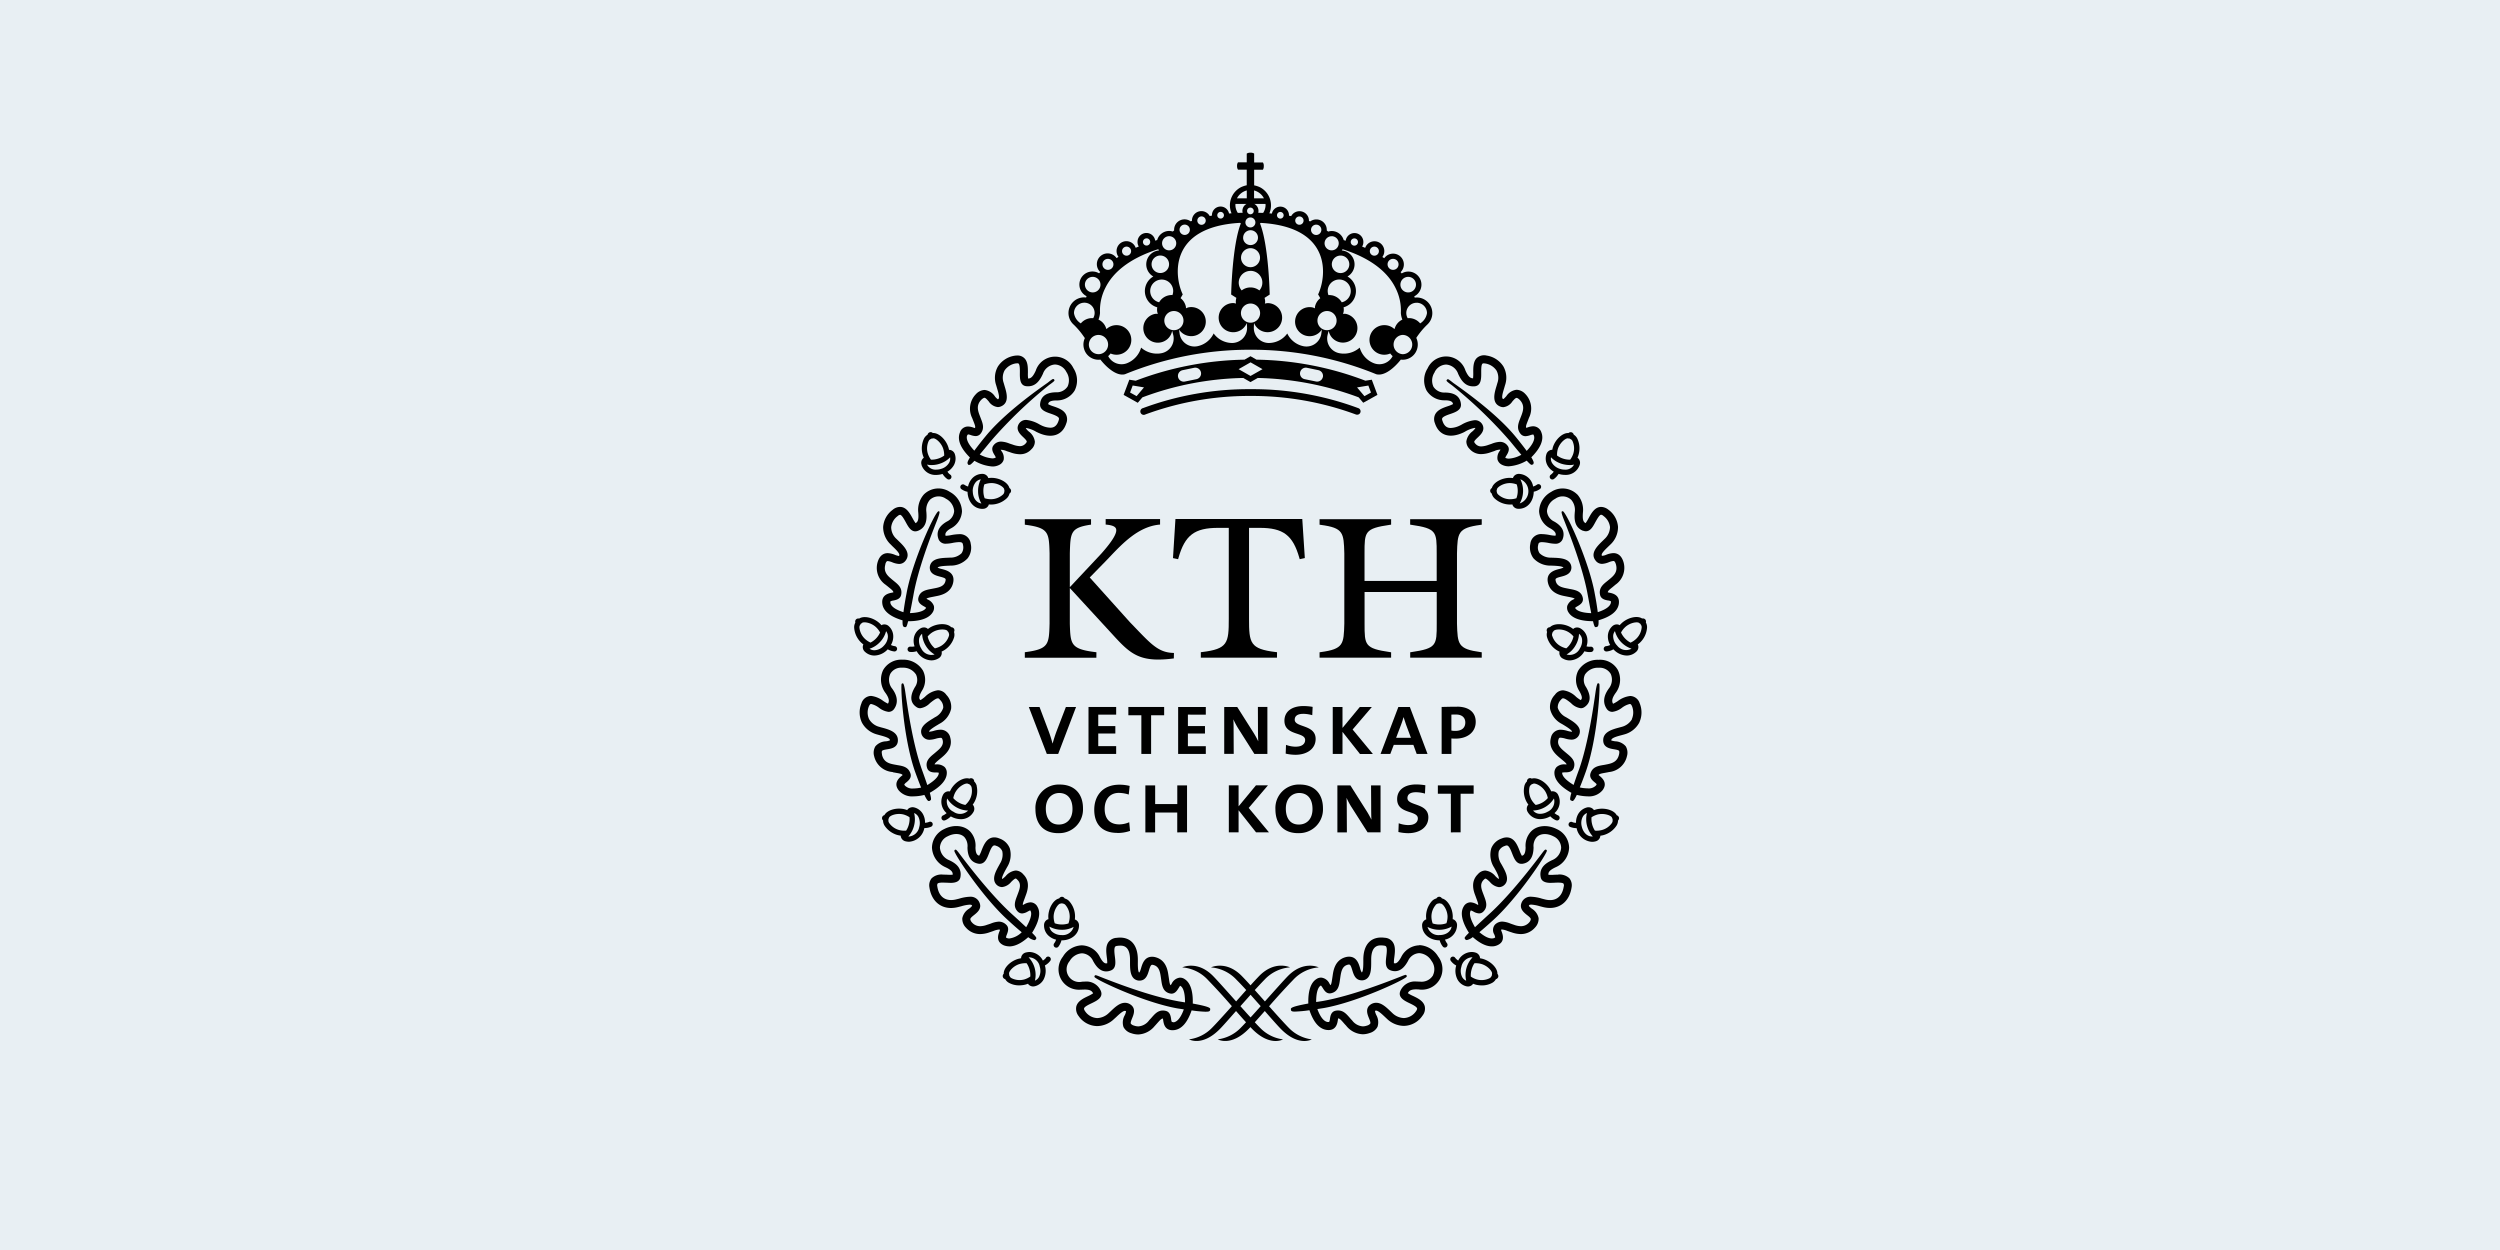 <svg xmlns="http://www.w3.org/2000/svg" xmlns:xlink="http://www.w3.org/1999/xlink" width="600" height="300" viewBox="0 0 600 300"><rect x="0" y="0" width="600" height="300" fill="#808080" stroke="none"/><defs><clipPath id="clip-Logo"><path d="M0 0h600v300H0z"/></clipPath></defs><g id="Logo" clip-path="url(#clip-Logo)"><path fill="#e8eff3" d="M0 0h600v300H0z"/><g id="c" transform="translate(204.992 36.646)"><g id="Group_34" transform="translate(.008)"><path id="Path_373" d="M116.28 246.16a171 171 0 0 1 5.76-6.31 9.4 9.4 0 0 1 6.15-3s-3.56-1.75-7.33 2c-1.01 1.02-3.27 3.57-5.6 6.17l-2.43-2.73c.85-.93 1.65-1.78 2.3-2.45a9.4 9.4 0 0 1 6.16-3s-3.58-1.75-7.33 2a72 72 0 0 0-2.15 2.32 79 79 0 0 0-2.16-2.31c-3.76-3.76-7.33-2-7.33-2a9.4 9.4 0 0 1 6.15 3 68 68 0 0 1 2.31 2.44l-2.43 2.73c-2.32-2.6-4.59-5.15-5.6-6.17-3.76-3.75-7.33-2-7.33-2a9.4 9.4 0 0 1 6.15 3 155 155 0 0 1 5.76 6.31c-1.93 2.16-3.77 4.2-4.83 5.26a9.3 9.3 0 0 1-5.45 2.7s3.16 1.86 7.46-2.54c.8-.82 2.22-2.44 3.82-4.26.88 1 1.7 1.93 2.4 2.7q-.79.85-1.34 1.4a9.3 9.3 0 0 1-5.45 2.7s3.16 1.86 7.46-2.54l.38-.4.38.4c4.3 4.4 7.45 2.55 7.45 2.55a9.3 9.3 0 0 1-5.44-2.71q-.55-.54-1.34-1.4l2.4-2.7c1.6 1.83 3.03 3.45 3.82 4.26 4.3 4.4 7.45 2.55 7.45 2.55a9.3 9.3 0 0 1-5.44-2.7c-1.05-1.06-2.89-3.1-4.82-5.27Zm-4.46 2.7q-1.15-1.25-2.44-2.7l2.44-2.74 2.43 2.74c-.85.95-1.67 1.88-2.43 2.7" transform="translate(-16.683 -41.323)"/><path id="Path_374" d="M19.58 89.14a3.5 3.5 0 0 0 3.54 2.4 5 5 0 0 0 1.5-.24l.24.33a4 4 0 0 0 .9.89.64.64 0 0 0 .9-.16.64.64 0 0 0-.17-.88 2 2 0 0 1-.6-.6l-.09-.12a4.3 4.3 0 0 0 1.56-1.58 3.3 3.3 0 0 0 .24-2.56 1.5 1.5 0 0 0-1.29-1.1l-.12.02q-.07-.32-.16-.62c-.62-1.97-2.4-3.54-3.74-3.43a.7.7 0 0 0-.75-.18.8.8 0 0 0-.51.58 2.4 2.4 0 0 0-.87.96 5.5 5.5 0 0 0-.25 3.99l.22.6-.1.05a1.5 1.5 0 0 0-.43 1.64Zm6.86-1.83a2 2 0 0 1-.22 1.28 3.2 3.2 0 0 1-1.95 1.5 4 4 0 0 1-1.15.18 2.3 2.3 0 0 1-2.22-1.22 4 4 0 0 0 1.1.12 6 6 0 0 0 1.9-.3 6 6 0 0 0 2.55-1.56Zm-5.16-3.87a1 1 0 0 1 .42-.47 1 1 0 0 0 .29-.17 1 1 0 0 0 .34-.03c.5-.15 1.96.92 2.47 2.53a5 5 0 0 1 .22 1.6 5 5 0 0 1-1.5.74 5 5 0 0 1-1.52.24h-.15a5 5 0 0 1-.74-1.42 4.3 4.3 0 0 1 .17-3.02" transform="translate(-3.417 -14.204)"/><path id="Path_375" d="M36.25 101.8a1.5 1.5 0 0 0 1.43-.93l.01-.12.5.02h.14a5.5 5.5 0 0 0 3.7-1.52 2.3 2.3 0 0 0 .64-1.12.8.8 0 0 0 .38-.65.8.8 0 0 0-.4-.67c-.33-1.33-2.36-2.5-4.46-2.45l-.63.05-.02-.13a1.5 1.5 0 0 0-1.45-.87 3.3 3.3 0 0 0-2.6 1.35 4 4 0 0 0-.76 1.68q-.05 0-.14-.04a3 3 0 0 1-.76-.39.64.64 0 0 0-.76 1.02 4 4 0 0 0 1.13.58l.4.1c.06 2.38 1.57 4.1 3.59 4.1h.08Zm1.96-6.18c1.68-.06 3.18 1 3.19 1.52a1 1 0 0 0 .08.34 1 1 0 0 0-.07.33 1 1 0 0 1-.3.55 4.3 4.3 0 0 1-2.82 1.13 5 5 0 0 1-1.58-.23 5 5 0 0 1-.31-1.67 5 5 0 0 1 .23-1.65 5 5 0 0 1 1.58-.32m-4.36 2.03a3.3 3.3 0 0 1 .63-2.13 2 2 0 0 1 1.31-.8 6 6 0 0 0-.66 2.9 5.7 5.7 0 0 0 .8 2.89c-1.18-.14-2.03-1.3-2.07-2.86Z" transform="translate(-5.391 -16.325)"/><path id="Path_376" d="M26.7 140.26a2.3 2.3 0 0 0-.02-1.28.8.8 0 0 0 .01-.76.8.8 0 0 0-.68-.37c-.95-1-3.31-.99-5.09.07l-.52.36-.09-.11a1.4 1.4 0 0 0-.85-.27 1.6 1.6 0 0 0-.84.24 3.3 3.3 0 0 0-1.6 2.46 4 4 0 0 0 .19 1.84l-.14.03a3 3 0 0 1-.85.04.64.64 0 0 0-.15 1.27l.44.02a4 4 0 0 0 .82-.09l.4-.1a4.2 4.2 0 0 0 3.52 2.2 3.3 3.3 0 0 0 1.7-.48 1.5 1.5 0 0 0 .78-1.5q-.01-.07-.05-.11l.56-.3a5.5 5.5 0 0 0 2.46-3.16m-5.12-1.24c1.46-.87 3.26-.7 3.52-.28a.6.6 0 0 0 .25.26.6.6 0 0 0 .1.33 1 1 0 0 1 0 .63 4.3 4.3 0 0 1-1.88 2.38 5 5 0 0 1-1.48.58 5 5 0 0 1-1.1-1.29 5 5 0 0 1-.63-1.56 5 5 0 0 1 1.21-1.05Zm-2.77 3.92a3.4 3.4 0 0 1-.52-2.16 2 2 0 0 1 .73-1.35 6 6 0 0 0 .88 2.86 6 6 0 0 0 2.12 2.1 2.7 2.7 0 0 1-3.21-1.45" transform="translate(-2.716 -23.963)"/><path id="Path_377" d="m1.74 141.23.49.42-.07.1a1.5 1.5 0 0 0 .44 1.64 3.3 3.3 0 0 0 2.28.9 4.5 4.5 0 0 0 3.18-1.49l.37.18a4 4 0 0 0 1.22.33h.06a.64.64 0 0 0 .07-1.27 3 3 0 0 1-.82-.22l-.13-.06a4 4 0 0 0 .56-2.15 3.3 3.3 0 0 0-1.05-2.34 1.5 1.5 0 0 0-1.08-.45 1.4 1.4 0 0 0-.58.12l-.1.08-.45-.46c-1.5-1.4-3.79-1.9-4.93-1.14a.8.8 0 0 0-.75.2.8.8 0 0 0-.16.76 2.3 2.3 0 0 0-.28 1.25 5.5 5.5 0 0 0 1.73 3.6m6.37-1.58a3.3 3.3 0 0 1-.96 2.26 3.2 3.2 0 0 1-2.28 1.11 2 2 0 0 1-1.17-.36 6 6 0 0 0 2.52-1.62 6 6 0 0 0 1.45-2.6 2 2 0 0 1 .43 1.22Zm-6.7-2.67a1 1 0 0 0 .17-.3 1 1 0 0 0 .28-.19c.36-.38 2.16-.16 3.4 1a5 5 0 0 1 .97 1.27 5 5 0 0 1-.94 1.4 5 5 0 0 1-1.36 1.02 5 5 0 0 1-1.32-.88 4.3 4.3 0 0 1-1.34-2.72 1 1 0 0 1 .14-.6" transform="translate(-.008 -23.605)"/><path id="Path_378" d="M33.86 183.8a2.3 2.3 0 0 0-.63-1.12.7.7 0 0 0-.36-.66.8.8 0 0 0-.78 0c-1.3-.42-3.37.74-4.4 2.52l-.3.57-.12-.05h-.17a1.5 1.5 0 0 0-1.32.8 3.6 3.6 0 0 0 .84 4.43q-.04.05-.12.1a3 3 0 0 1-.72.45.64.64 0 0 0-.35.83.6.6 0 0 0 .59.4l.24-.05a4 4 0 0 0 1.07-.66l.3-.28a5 5 0 0 0 2.38.67 3.4 3.4 0 0 0 3.02-1.68 1.5 1.5 0 0 0-.05-1.7l-.1-.08.34-.53a5.5 5.5 0 0 0 .62-3.96Zm-5.07 1.38c.85-1.46 2.5-2.19 2.94-1.94a1 1 0 0 0 .34.1 1 1 0 0 0 .25.25 1 1 0 0 1 .3.54 4.3 4.3 0 0 1-.5 2.99 5 5 0 0 1-1 1.21 5 5 0 0 1-1.6-.58 5 5 0 0 1-1.3-1.06 5 5 0 0 1 .56-1.51Zm-.53 4.78a2.7 2.7 0 0 1-1.5-3.18 6 6 0 0 0 2.14 2.08 6 6 0 0 0 2.88.82 2.7 2.7 0 0 1-3.52.28" transform="translate(-4.434 -31.792)"/><path id="Path_379" d="M20.24 194.2a.64.64 0 0 0-.84-.32 3 3 0 0 1-.82.2l-.15.01a4 4 0 0 0-.36-1.8 3.3 3.3 0 0 0-2.24-1.89 1.6 1.6 0 0 0-1.61.52l-.05.13a5 5 0 0 0-.62-.2c-1.98-.5-4.24.2-4.86 1.4a.75.75 0 0 0-.33 1.29 2.3 2.3 0 0 0 .36 1.23 5.5 5.5 0 0 0 3.27 2.3l.62.12-.01.12a1.5 1.5 0 0 0 1.18 1.23 4 4 0 0 0 .82.1 4 4 0 0 0 3.66-3.27l.4-.03a4 4 0 0 0 1.24-.31.64.64 0 0 0 .32-.84Zm-10.42-.07a1 1 0 0 1-.18-.6 1 1 0 0 0 0-.34 1 1 0 0 0 .15-.3c.14-.52 1.81-1.2 3.45-.8a5 5 0 0 1 1.47.67 5 5 0 0 1-.14 1.66 5 5 0 0 1-.67 1.55 5 5 0 0 1-1.6-.12 4.3 4.3 0 0 1-2.49-1.72Zm7.23.9a2.75 2.75 0 0 1-2.43 2.35h-.21a6 6 0 0 0 1.4-2.65 6 6 0 0 0 0-2.98 2 2 0 0 1 1.1 1.08 3.4 3.4 0 0 1 .15 2.22Z" transform="translate(-1.424 -33.267)"/><path id="Path_380" d="M59.4 226.86h.06c2.35 0 4.14-1.51 4.16-3.52a1.5 1.5 0 0 0-.87-1.45l-.12-.02.04-.63a5.5 5.5 0 0 0-1.38-3.76 2.2 2.2 0 0 0-1.1-.67.8.8 0 0 0-.66-.41.8.8 0 0 0-.66.39c-1.34.27-2.59 2.3-2.62 4.36l.03.64-.14.02a1.5 1.5 0 0 0-.91 1.42 3.3 3.3 0 0 0 1.24 2.65 4 4 0 0 0 1.65.81q-.01.06-.05.14a3 3 0 0 1-.4.74.64.64 0 0 0 .1.9.6.6 0 0 0 .4.14.6.6 0 0 0 .5-.23 4 4 0 0 0 .61-1.12q.09-.22.12-.39Zm-.24-8.83a.6.6 0 0 0 .35-.08 1 1 0 0 0 .33.1 1 1 0 0 1 .53.32 4.3 4.3 0 0 1 1.02 2.85 5 5 0 0 1-.3 1.58 5 5 0 0 1-1.65.25 5 5 0 0 1-1.64-.29 5 5 0 0 1-.27-1.59c.03-1.68 1.13-3.13 1.63-3.13Zm-2.63 5.53a6 6 0 0 0 2.97.76 5.6 5.6 0 0 0 2.83-.7 2.7 2.7 0 0 1-2.87 1.97h-.06a3.4 3.4 0 0 1-2.1-.7 2 2 0 0 1-.77-1.33" transform="translate(-9.659 -37.82)"/><path id="Path_381" d="M53.6 233.86a3 3 0 0 1-.63.58l-.12.08a3.7 3.7 0 0 0-3.2-2.06 4 4 0 0 0-.88.12 1.5 1.5 0 0 0-1.15 1.24l.01.13-.62.13c-1.99.54-3.62 2.24-3.56 3.61a.75.75 0 0 0 .35 1.28 2.3 2.3 0 0 0 .92.9 5 5 0 0 0 2.48.6 6 6 0 0 0 1.5-.2q.3-.08.6-.2l.04.11a1.5 1.5 0 0 0 1.16.55 2 2 0 0 0 .46-.06A3.3 3.3 0 0 0 53 239.1a4.5 4.5 0 0 0 .33-3.4l.35-.22a4 4 0 0 0 .92-.87.64.64 0 1 0-1.02-.77Zm-5.22 5.19a4.3 4.3 0 0 1-3.02-.29 1 1 0 0 1-.45-.42 1 1 0 0 0-.16-.3 1 1 0 0 0-.01-.35c-.14-.5.99-1.93 2.61-2.37a5 5 0 0 1 1.6-.16 5 5 0 0 1 .7 1.53 5 5 0 0 1 .18 1.66 5 5 0 0 1-1.45.7m3.52-.57a2 2 0 0 1-.96.86 6.1 6.1 0 0 0-1.52-5.6 2.7 2.7 0 0 1 2.69 2.27 3.3 3.3 0 0 1-.21 2.47" transform="translate(-7.557 -40.627)"/><path id="Path_382" d="M94.9 246.05c.43 0 .83-.03.92-.34l.02-.14.02-.07c.02-.3.04-.62-4.19-1.4.04-1.54-.05-4.64-1.92-5.85a2 2 0 0 0-1.16-.37 2.5 2.5 0 0 0-2 1.49l-.22.33c-.19-.15-.28-.51-.43-1.64l-.11-.71c-.17-1.18-.54-3.64-3.04-4.35a3 3 0 0 0-.9-.13c-1.81 0-2.32 1.7-2.62 2.71-.1.36-.29.98-.48 1.08-.32-.26-.31-1.9-.3-2.61v-.52c-.02-3.34-1.58-5.26-4.28-5.26a7 7 0 0 0-.82.06 2.6 2.6 0 0 0-1.86.9c-.83 1.01-.65 2.49-.49 3.8a8 8 0 0 1 .1 1.4l-.27.03q-.67.02-1.48-1.5a5 5 0 0 0-4.36-2.83 5.5 5.5 0 0 0-4.53 2.72 4.9 4.9 0 0 0 4.22 7.92q.26 0 .5-.02l.52-.01c1.28 0 1.75.34 2.01.91a9 9 0 0 1-1.19.66c-1.18.56-2.51 1.2-2.84 2.48a2.8 2.8 0 0 0 .56 2.32 5.5 5.5 0 0 0 4.45 2.4 6 6 0 0 0 4.05-1.7l.5-.45c.67-.64 1.6-1.51 2.12-1.51l.26.07a3 3 0 0 1-.32 1 3.5 3.5 0 0 0-.3 2.81 3 3 0 0 0 1.9 1.5 5 5 0 0 0 1.67.29 5.4 5.4 0 0 0 3.94-2.05l.1-.1.57-.64c.6-.67.93-1.03 1.27-1.03h.01l.07.4c.11.76.35 2.61 2.6 2.38 1.8-.19 3.22-1.8 4.22-4.74a30 30 0 0 0 3.5.33Zm-7.92 2.5-.32-.01a2 2 0 0 1-.19-.75c-.1-.64-.25-1.71-1.33-1.94a3 3 0 0 0-.63-.08c-1.22 0-1.94.81-2.7 1.68q-.24.28-.54.58l-.1.13a3.5 3.5 0 0 1-2.54 1.42 3 3 0 0 1-1.06-.19 1.4 1.4 0 0 1-.77-.47c-.11-.24.13-.83.32-1.3.35-.85.94-2.27-.3-3.21a2.3 2.3 0 0 0-1.41-.49c-1.3 0-2.39 1.03-3.44 2.03l-.47.44a4.2 4.2 0 0 1-2.76 1.2 3.7 3.7 0 0 1-2.9-1.63c-.12-.17-.32-.5-.26-.7.1-.42 1.14-.91 1.83-1.24 1.18-.57 2.8-1.34 2.22-2.89a3.75 3.75 0 0 0-3.86-2.3l-.65.02a3.04 3.04 0 0 1-3-4.94 3.7 3.7 0 0 1 2.95-1.87 3.1 3.1 0 0 1 2.68 1.85c.59 1.07 1.54 2.5 3.15 2.5a3 3 0 0 0 1.16-.25c1.26-.52 1.08-2.01.91-3.33-.1-.83-.24-1.97.08-2.36.03-.04.14-.17.58-.2a4 4 0 0 1 .61-.05c.65 0 2.36 0 2.37 3.37v.5c0 1.44-.01 3.08.87 3.97a2 2 0 0 0 1.57.55c1.4-.1 1.8-1.45 2.1-2.43.43-1.45.6-1.45 1.16-1.29 1.22.35 1.49 1.52 1.68 2.79l.1.7c.2 1.45.42 2.95 2.14 3.33l.3.04c.9 0 1.37-.75 1.71-1.3l.38-.6.15.08c.4.26 1.05 1.12 1.04 3.91l-1.48-.24c-7.07-1.24-16-4.77-18.93-5.92a8 8 0 0 0-1.01-.37.3.3 0 0 0-.24.11l-.06.08-.02.1.01.14c.21.6 11.76 6.1 19.92 7.55l1.52.23c-.87 2.43-1.83 3.04-2.5 3.12Z" transform="translate(-10.404 -39.894)"/><path id="Path_383" d="m32.56 84.95.12.18.02.1h.3c.14 0 .29 0 1.2-.98a10 10 0 0 0 4.3 1.37 3.5 3.5 0 0 0 1.72-.42 2 2 0 0 0 1-1.22 2.7 2.7 0 0 0-.54-2.07l-.18-.31a4 4 0 0 1 1.48.35l.8.26a7 7 0 0 0 2.31.47 3.6 3.6 0 0 0 2.81-1.23 2.5 2.5 0 0 0 .8-1.8 3.6 3.6 0 0 0-1.46-2.43 4 4 0 0 1-.72-.79q.03-.04.16-.04a7 7 0 0 1 2.34.9l.36.17c3.32 1.59 5.94.68 6.85-2.17a2.6 2.6 0 0 0-.03-2.09c-.55-1.16-1.89-1.63-3.08-2.03a7 7 0 0 1-1.23-.5c.06-.4.3-.9 2-.9a5 5 0 0 0 4.36-2.38 5.4 5.4 0 0 0-.3-5.37 4.88 4.88 0 0 0-9.04.61c-.71 1.55-1.23 1.87-1.83 1.88a8 8 0 0 1-.05-1.34c0-1.25.02-2.67-.84-3.53a2.3 2.3 0 0 0-1.7-.66 4 4 0 0 0-.69.06 5.8 5.8 0 0 0-3.98 2.6 5.5 5.5 0 0 0-.4 4.5l.22.76c.4 1.3.68 2.38.2 2.6a3 3 0 0 1-.74-.72 3.4 3.4 0 0 0-2.46-1.53 3 3 0 0 0-2.08 1 5 5 0 0 0-.9 5.75l.05.13.26.66c.4 1 .49 1.33.35 1.61l-.36-.11a4 4 0 0 0-1.3-.27 2.05 2.05 0 0 0-1.96 1.47q-1 2.56 2.41 5.97c-.7 1.13-.6 1.36-.53 1.5Zm-.1-6.77a1 1 0 0 1 .19-.27 3 3 0 0 1 .68.17 4 4 0 0 0 1.13.24 1.5 1.5 0 0 0 1.2-.56c1.02-1.28.53-2.5.06-3.7l-.24-.63-.06-.15c-.45-1.19-.78-2.46.45-3.7.43-.4.67-.45.74-.45.27 0 .68.48 1.01.86a3 3 0 0 0 2.17 1.37 2 2 0 0 0 .77-.16c2.1-.88 1.36-3.3.87-4.9l-.21-.73a3.7 3.7 0 0 1 .21-3 4 4 0 0 1 2.7-1.69l.33-.03c.26 0 .32.06.35.09.3.3.3 1.43.29 2.17-.01 1.3-.03 3.1 1.57 3.24 2.2.22 3.24-1.4 3.97-2.99a3.3 3.3 0 0 1 2.88-2.22 3.2 3.2 0 0 1 2.74 1.79 3.6 3.6 0 0 1 .3 3.48 3.1 3.1 0 0 1-2.73 1.4c-3.04.02-3.79 1.56-3.88 2.86-.07 1.37 1.37 1.87 2.53 2.26.74.26 1.76.62 1.97 1.05.02.05.1.2-.06.65-.49 1.5-1.37 1.68-2 1.68a5.4 5.4 0 0 1-2.21-.6l-.32-.16a8 8 0 0 0-3.21-1.11 2 2 0 0 0-1.92 1.19c-.58 1.28.47 2.28 1.17 2.94.34.33.85.81.86 1.08a1 1 0 0 1-.3.47 1.8 1.8 0 0 1-1.4.62 6 6 0 0 1-1.7-.38l-.79-.26a6 6 0 0 0-1.98-.46 2.2 2.2 0 0 0-1.78.86c-.7.85-.14 1.79.2 2.35a3 3 0 0 1 .31.6l-.08.06a1.6 1.6 0 0 1-.77.16 7.5 7.5 0 0 1-3-.93q1-1.18 2.7-3.26a108 108 0 0 1 13.99-13.45l.07-.05q1.16-.82 1.17-1v-.13l-.16-.22h-.16c-.12 0-.19 0-1.31.89-2.58 1.82-10.4 7.34-14.9 12.85a83 83 0 0 0-2.7 3.45c-1.94-2.04-1.92-3.17-1.72-3.67Z" transform="translate(-5.332 -10.306)"/><path id="Path_384" d="M41.05 224.72c1.86 0 3.64-1.4 4.55-2.22a3.4 3.4 0 0 0 1.44.71.4.4 0 0 0 .38-.2l.01-.04.1-.13c.05-.17.08-.3-1-1.38.67-1.1 2.5-4.16 1.3-6.22a1.9 1.9 0 0 0-1.7-1.1 3.4 3.4 0 0 0-1.54.5l-.27.14c-.06-.21.04-.58.4-1.51l.26-.72c.38-1 1.26-3.34-.56-5.12a2.5 2.5 0 0 0-1.82-.93 3.7 3.7 0 0 0-2.42 1.36c-.26.24-.69.66-.84.66-.2-.33.68-1.91.97-2.43l.19-.35a5.6 5.6 0 0 0 .67-4.58 4.1 4.1 0 0 0-2.53-2.36 3 3 0 0 0-1.17-.25c-1.83 0-2.56 1.84-3.08 3.17a7 7 0 0 1-.56 1.22c-.38-.09-.86-.37-.89-1.94a5 5 0 0 0-1.27-3.85c-1.44-1.5-3.98-1.76-6.27-.58a5 5 0 0 0-2.9 4.4 5.4 5.4 0 0 0 3.15 4.7c1.63.73 1.87 1.28 1.82 1.84a10 10 0 0 1-1.32 0l-1.04-.03a3.4 3.4 0 0 0-2.7.9 2.7 2.7 0 0 0-.52 2.18c.44 3.05 2.43 4.94 5.2 4.94a7 7 0 0 0 1.7-.23l.75-.19a9 9 0 0 1 2-.38c.5 0 .55.14.6.27a3 3 0 0 1-.74.7 3.5 3.5 0 0 0-1.62 2.27 3 3 0 0 0 .87 2.27 4.5 4.5 0 0 0 3.42 1.55 7 7 0 0 0 2.29-.44l.18-.06.7-.24a5 5 0 0 1 1.3-.35.4.4 0 0 1 .29.08l-.14.39c-.27.67-.97 2.47 1.1 3.34a4 4 0 0 0 1.26.23Zm-2.5-5.95a6 6 0 0 0-1.94.47l-.65.22-.2.06a5 5 0 0 1-1.68.35 2.6 2.6 0 0 1-1.98-.9 1.4 1.4 0 0 1-.4-.8c.03-.29.52-.68.9-.98.75-.6 1.88-1.49 1.34-2.89a2.3 2.3 0 0 0-2.39-1.5 10 10 0 0 0-2.5.45l-.73.18a5 5 0 0 1-1.23.16c-1.83 0-3-1.17-3.31-3.28a1 1 0 0 1 .06-.66c.09-.1.35-.25 1.26-.25l.95.03.94.04q2.16-.01 2.35-1.45c.37-2.3-1.35-3.39-2.86-4.06a3.5 3.5 0 0 1-2.07-2.97 3.1 3.1 0 0 1 1.86-2.7c1.54-.8 3.14-.71 4.01.2a3.3 3.3 0 0 1 .74 2.5q.06 3.53 2.78 3.9h.15c1.26 0 1.77-1.3 2.22-2.45.34-.87.77-1.96 1.3-1.96a1 1 0 0 1 .44.1 2.3 2.3 0 0 1 1.46 1.28 4 4 0 0 1-.56 3l-.17.32c-.7 1.26-1.5 2.69-1.14 3.9a2 2 0 0 0 1.01 1.2 2 2 0 0 0 .82.2 3.3 3.3 0 0 0 2.17-1.23c.34-.33.84-.82 1.1-.82.06 0 .2.07.44.34.9.87.58 1.98.15 3.12l-.27.72c-.49 1.29-.99 2.62.22 3.8a1.5 1.5 0 0 0 1 .4 3 3 0 0 0 1.34-.46l.58-.3.1.16c.2.32.45 1.33-1.05 3.9-.76-.7-1.74-1.62-3.04-2.8-3.62-3.22-8.04-8.29-13.14-15.06q-.57-.76-.75-.76l-.11.02a.4.4 0 0 0-.2.25c-.13.62 6.9 11.35 13.03 16.8a75 75 0 0 0 3.14 2.76 5.2 5.2 0 0 1-3 1.5 2 2 0 0 1-.53-.1l-.25-.13a3 3 0 0 1 .22-.74c.23-.6.62-1.6-.16-2.33a2.5 2.5 0 0 0-1.76-.75Z" transform="translate(-3.827 -34.226)"/><path id="Path_385" d="m9.6 174.47.82.15c1 .17 1.33.27 1.5.52l-.29.24c-.55.46-1.99 1.68-.66 3.42a4.2 4.2 0 0 0 3.56 1.45 11 11 0 0 0 2.61-.35c.69 1.46.92 1.47 1.1 1.47a.4.4 0 0 0 .28-.14l.13-.07c.09-.12.2-.3-.21-1.77 1.25-.7 4.02-2.41 4.08-4.7a2 2 0 0 0-.52-1.48 2.8 2.8 0 0 0-2.06-.63h-.35c.04-.22.3-.49 1.1-1.16l.56-.46c.9-.76 2.78-2.32 2.1-4.8a2.35 2.35 0 0 0-2.35-1.91 6 6 0 0 0-1.62.28 5 5 0 0 1-1 .2q-.11 0-.12-.04c.07-.4 1.44-1.23 2.02-1.57l.42-.26a5.4 5.4 0 0 0 2.85-3.6 4.1 4.1 0 0 0-1.13-3.36 2.5 2.5 0 0 0-2.02-1.12 5.4 5.4 0 0 0-3.11 1.57 9 9 0 0 1-1.08.8c-.32-.25-.57-.64.3-2.18a4.9 4.9 0 0 0 .29-4.9 5.5 5.5 0 0 0-4.8-2.63h-.23a5 5 0 0 0-4.53 2.5 5.3 5.3 0 0 0 .6 5.54c.98 1.4.84 2.06.56 2.52a8 8 0 0 1-1.15-.66 6 6 0 0 0-2.9-1.2 2.5 2.5 0 0 0-2.32 1.8 5.7 5.7 0 0 0 .13 4.63 5.8 5.8 0 0 0 3.66 2.83l.64.18c1.38.37 2.44.7 2.41 1.22a3 3 0 0 1-.97.24 3.5 3.5 0 0 0-2.52 1.2 3 3 0 0 0-.3 2.36 4.9 4.9 0 0 0 4.36 3.8l.14.04Zm-2.62-4.26c-.14-.61-.04-.82 0-.87.14-.21.78-.31 1.24-.39.9-.14 2.4-.38 2.55-1.92.2-2.2-2.11-2.82-3.8-3.28q-.3-.07-.6-.17a4 4 0 0 1-2.5-1.86 3.8 3.8 0 0 1-.05-3.07c.25-.57.45-.57.54-.57a5 5 0 0 1 1.88.9 4.7 4.7 0 0 0 2.3.99 1.6 1.6 0 0 0 1.3-.65c1.54-2.13.07-4.23-.41-4.9a3.4 3.4 0 0 1-.48-3.56 3 3 0 0 1 2.84-1.49h.16a3.6 3.6 0 0 1 3.18 1.64 3 3 0 0 1-.26 3.02c-.46.81-1.87 3.26.35 4.77a1.5 1.5 0 0 0 .92.3 4 4 0 0 0 2.35-1.24c.6-.48 1.42-1.14 1.9-1.14.08 0 .24 0 .53.4a2.4 2.4 0 0 1 .74 1.88 3.8 3.8 0 0 1-1.98 2.26l-.4.25c-1.24.76-2.66 1.6-2.9 2.85a1.98 1.98 0 0 0 2 2.31 6 6 0 0 0 1.5-.26 5 5 0 0 1 1.13-.21c.21 0 .36 0 .5.5.33 1.2-.51 2.01-1.48 2.82l-.54.46c-1.1.9-2.23 1.84-1.68 3.5.36 1.02 1.45 1.04 2.1 1.04a3 3 0 0 1 .68.05v.11c0 .47-.4 1.44-2.75 2.86-.32-.97-.75-2.2-1.33-3.8-2.2-6.28-3.43-14.94-3.97-18.64q-.29-2-.6-2l-.25.14c-.31.43.35 12.86 3.19 21.03.6 1.65 1.08 2.9 1.47 3.87a9 9 0 0 1-1.85.22 2.5 2.5 0 0 1-2.04-.7 1 1 0 0 1-.15-.26 2 2 0 0 1 .53-.53c.49-.42 1.31-1.1.95-2.13-.51-1.54-1.8-1.77-3.06-1.98l-.76-.14-.16-.03c-1.23-.24-2.47-.62-2.85-2.36Z" transform="translate(-.287 -25.768)"/><path id="Path_386" d="m8.77 120.8.1.1q.33.25.6.48c.83.67 1.08.9 1.09 1.21l-.38.08c-.7.14-2.55.5-2.27 2.64.22 1.77 1.87 3.1 4.86 4-.05 1.15.12 1.37.2 1.47a.5.5 0 0 0 .35.15l.1.01c.21 0 .35-.02.68-1.42 1.37 0 4.65-.13 5.89-2.13a2 2 0 0 0 .29-1.55 2.7 2.7 0 0 0-1.48-1.54l-.29-.17c.14-.17.5-.27 1.48-.46l.75-.15c1.06-.2 3.56-.66 4.15-3.17.6-2.52-1.63-3.09-2.69-3.36a4 4 0 0 1-1.01-.34v-.02c.32-.35 1.82-.4 2.63-.44l.38-.02a5.5 5.5 0 0 0 4.19-1.76 4.2 4.2 0 0 0 .74-3.47 2.6 2.6 0 0 0-2.85-2.31 11 11 0 0 0-1.86.22 8 8 0 0 1-1.22.16h-.1c-.13-.38-.14-.98 1.24-1.76a4.9 4.9 0 0 0 2.69-4.12 5.5 5.5 0 0 0-2.88-4.63 4.95 4.95 0 0 0-6.28.61 5.6 5.6 0 0 0-1.33 4.33c.14 1.7-.1 2.24-.65 2.54a10 10 0 0 1-.7-1.14c-.67-1.23-1.5-2.76-3.04-2.76a2.8 2.8 0 0 0-1.77.71 5.6 5.6 0 0 0-2.27 4.08 5.7 5.7 0 0 0 1.87 4.28q.26.28.55.55c.97.93 1.74 1.74 1.38 2.16a4 4 0 0 1-.96-.27 5 5 0 0 0-1.75-.41c-.8 0-1.89.37-2.42 2.17a4.9 4.9 0 0 0 1.99 5.46Zm-.15-4.93c.23-.79.47-.79.59-.79a4 4 0 0 1 1.1.3 5 5 0 0 0 1.6.39 1.9 1.9 0 0 0 1.55-.75c1.43-1.79-.39-3.54-1.58-4.7l-.54-.53a3.8 3.8 0 0 1-1.3-2.84 3.8 3.8 0 0 1 1.57-2.68 1 1 0 0 1 .56-.29c.4 0 1 1.1 1.37 1.77.59 1.08 1.2 2.2 2.31 2.2a2 2 0 0 0 .61-.13c2.3-.9 2.11-3.27 2.02-4.55a3.7 3.7 0 0 1 .83-2.87 3.04 3.04 0 0 1 3.88-.27 3.6 3.6 0 0 1 1.96 2.96 3 3 0 0 1-1.72 2.49c-2.71 1.53-2.4 3.39-1.96 4.4a1.8 1.8 0 0 0 1.77.93 9 9 0 0 0 1.55-.19 10 10 0 0 1 1.53-.19c.77 0 .89.22.96.7a2.5 2.5 0 0 1-.35 1.97 3.8 3.8 0 0 1-2.79 1.05l-.36.02c-1.45.06-3.1.11-3.96 1.05a2 2 0 0 0-.51 1.5c.11 1.4 1.52 1.75 2.45 2 1.47.38 1.43.52 1.3 1.07-.28 1.2-1.41 1.5-2.64 1.73l-.77.15c-1.36.26-2.77.54-3.1 2.2-.2 1.08.75 1.63 1.32 1.96a3 3 0 0 1 .55.36l-.04.08c-.26.42-1.1 1.1-3.84 1.2.22-1.04.48-2.41.82-4.22 1.12-6.45 4.3-14.55 5.67-18q.77-1.97.57-2.16a.4.4 0 0 0-.2-.07c-.77 0-6.32 12-7.71 19.9a77 77 0 0 0-.71 4.33c-2.57-.82-3.08-1.76-3.14-2.28a1 1 0 0 1 0-.3 2 2 0 0 1 .72-.22c.63-.13 1.68-.33 1.88-1.4.32-1.62-.73-2.45-1.74-3.27l-.56-.46-.11-.1c-.97-.8-1.88-1.75-1.38-3.46Z" transform="translate(-1.154 -17.069)"/><path id="Path_387" d="m203.04 90.77-.08.11a3 3 0 0 1-.6.6.64.64 0 0 0-.16.88.6.6 0 0 0 .52.27.6.6 0 0 0 .37-.11 4 4 0 0 0 .9-.9l.24-.33a5 5 0 0 0 1.5.24 3.5 3.5 0 0 0 3.55-2.4 1.5 1.5 0 0 0-.43-1.64l-.1-.05.22-.6a5.5 5.5 0 0 0-.25-4 2.3 2.3 0 0 0-.86-.96.8.8 0 0 0-.5-.56.8.8 0 0 0-.77.17c-1.35-.1-3.13 1.46-3.75 3.42l-.15.62-.13-.02a1.5 1.5 0 0 0-1.28 1.1 3.4 3.4 0 0 0 .43 2.9 4 4 0 0 0 1.36 1.25Zm1-5.46c.52-1.62 1.99-2.69 2.47-2.54a1 1 0 0 0 .35.03 1 1 0 0 0 .3.18 1 1 0 0 1 .41.46 4.3 4.3 0 0 1 .17 3.02 5 5 0 0 1-.74 1.42h-.15a5 5 0 0 1-1.5-.24 5 5 0 0 1-1.5-.76 5 5 0 0 1 .2-1.6Zm-1.64 2a6 6 0 0 0 2.55 1.56 7 7 0 0 0 1.89.3 4 4 0 0 0 1.09-.12 2.3 2.3 0 0 1-2.21 1.22 4 4 0 0 1-1.16-.18 3.4 3.4 0 0 1-1.81-1.27 2 2 0 0 1-.36-1.5Z" transform="translate(-35.157 -14.203)"/><path id="Path_388" d="m195.4 97.7.4-.1a4 4 0 0 0 1.14-.57.64.64 0 0 0 .14-.89.63.63 0 0 0-.9-.13 3 3 0 0 1-.75.39l-.15.04a3.6 3.6 0 0 0-3.4-3.03 1.5 1.5 0 0 0-1.4.87l-.02.13-.64-.05c-2.07-.04-4.1 1.12-4.44 2.45a.8.8 0 0 0-.41.65.8.8 0 0 0 .38.66 2.3 2.3 0 0 0 .63 1.13 5.5 5.5 0 0 0 3.7 1.52h.14l.5-.02.02.12a1.5 1.5 0 0 0 1.41.92h.1c2.02 0 3.52-1.71 3.58-4.08Zm-5.71 1.8a4.3 4.3 0 0 1-2.8-1.14 1 1 0 0 1-.31-.53 1 1 0 0 0-.08-.34 1 1 0 0 0 .09-.33c.01-.53 1.5-1.57 3.18-1.54a5 5 0 0 1 1.58.32 5 5 0 0 1 .24 1.65 5 5 0 0 1-.32 1.67 5 5 0 0 1-1.58.23m2.38 1a6.1 6.1 0 0 0 .14-5.79 3.1 3.1 0 0 1-.14 5.8Z" transform="translate(-32.332 -16.325)"/><path id="Path_389" d="M205.24 145.34a3.3 3.3 0 0 0 1.7.48 4.2 4.2 0 0 0 3.52-2.2q.16.06.4.1a4 4 0 0 0 .83.1l.43-.03a.64.64 0 0 0-.15-1.27 3 3 0 0 1-.85-.04l-.15-.03a4 4 0 0 0 .19-1.84 3.3 3.3 0 0 0-1.6-2.45 1.6 1.6 0 0 0-.84-.25 1.4 1.4 0 0 0-.85.27l-.08.1-.53-.36c-1.76-1.05-4.1-1.06-5.07-.07a.8.8 0 0 0-.68.36.8.8 0 0 0 0 .77 2.3 2.3 0 0 0 0 1.3 5.5 5.5 0 0 0 2.45 3.16l.56.3-.05.1a1.5 1.5 0 0 0 .78 1.52Zm4.66-4.57a3.4 3.4 0 0 1-.52 2.17 2.7 2.7 0 0 1-3.2 1.45 5.7 5.7 0 0 0 2.11-2.1 6 6 0 0 0 .88-2.87 2 2 0 0 1 .73 1.36Zm-7.16-.81a1 1 0 0 1 0-.62 1 1 0 0 0 .1-.33 1 1 0 0 0 .24-.25c.28-.45 2.08-.62 3.54.25a5 5 0 0 1 1.22 1.05 5 5 0 0 1-.62 1.56 5 5 0 0 1-1.1 1.3 5 5 0 0 1-1.5-.6 4.3 4.3 0 0 1-1.87-2.37Z" transform="translate(-35.205 -23.963)"/><path id="Path_390" d="m221.81 137.01-.1-.08a1.4 1.4 0 0 0-.58-.12 1.6 1.6 0 0 0-1.08.45 3.3 3.3 0 0 0-1.05 2.34 4 4 0 0 0 .56 2.15l-.13.06a3 3 0 0 1-.82.22.64.64 0 0 0 .07 1.28h.06a4 4 0 0 0 1.22-.33l.38-.19a4.5 4.5 0 0 0 3.18 1.5 3.3 3.3 0 0 0 2.28-.91 1.5 1.5 0 0 0 .44-1.64l-.07-.1.49-.41a5.5 5.5 0 0 0 1.74-3.61 2.3 2.3 0 0 0-.28-1.26.8.8 0 0 0-.15-.74.8.8 0 0 0-.75-.22c-1.13-.77-3.44-.27-4.95 1.15q-.23.22-.45.46Zm-.58 4.89a3.3 3.3 0 0 1-.96-2.26 2 2 0 0 1 .43-1.22 6.1 6.1 0 0 0 3.98 4.22 2.7 2.7 0 0 1-3.45-.74m5.28-5.43a1 1 0 0 0 .3.2 1 1 0 0 0 .17.3 1 1 0 0 1 .13.62 4.3 4.3 0 0 1-1.34 2.71 5 5 0 0 1-1.32.89 5 5 0 0 1-1.35-1.03 5 5 0 0 1-.94-1.4 5 5 0 0 1 .97-1.27c1.23-1.16 3.04-1.37 3.38-1.01Z" transform="translate(-38.112 -23.602)"/><path id="Path_391" d="M202.97 185.85a1.5 1.5 0 0 0-1.32-.8h-.17q-.07.01-.13.05-.13-.29-.29-.57c-1.03-1.77-3.07-2.91-4.4-2.52a.74.74 0 0 0-1.14.66 2.3 2.3 0 0 0-.63 1.12 5.5 5.5 0 0 0 .62 3.95l.35.54-.1.07a1.5 1.5 0 0 0-.05 1.7 3.4 3.4 0 0 0 3.02 1.68 5 5 0 0 0 2.38-.67l.3.28a4 4 0 0 0 1.07.67l.24.05a.6.6 0 0 0 .59-.4.65.65 0 0 0-.35-.84 3 3 0 0 1-.72-.44l-.12-.1a3.6 3.6 0 0 0 .84-4.43Zm-6.86-1.72a1 1 0 0 1 .3-.55 1 1 0 0 0 .25-.23 1 1 0 0 0 .33-.1c.45-.26 2.12.46 2.97 1.92a5 5 0 0 1 .56 1.51 5 5 0 0 1-1.3 1.07 5 5 0 0 1-1.61.58 5 5 0 0 1-1-1.22 4.3 4.3 0 0 1-.5-2.98m4.37 5.82a3.6 3.6 0 0 1-1.76.51 2.1 2.1 0 0 1-1.74-.79 6.1 6.1 0 0 0 5.01-2.9 2.7 2.7 0 0 1-1.5 3.18Z" transform="translate(-34.043 -31.789)"/><path id="Path_392" d="M219.31 192.27c-.61-1.2-2.87-1.9-4.88-1.4l-.6.18-.06-.12a1.6 1.6 0 0 0-1.6-.52 3.4 3.4 0 0 0-2.25 1.88 4 4 0 0 0-.37 1.8h-.14a2 2 0 0 1-.82-.2.64.64 0 0 0-.52 1.16 4 4 0 0 0 1.23.31l.4.03a4 4 0 0 0 3.66 3.27 3 3 0 0 0 .83-.1 1.5 1.5 0 0 0 1.19-1.23l-.02-.12.63-.12a5.5 5.5 0 0 0 3.27-2.3 2.3 2.3 0 0 0 .37-1.23.8.8 0 0 0 .23-.72.8.8 0 0 0-.55-.56Zm-8.37 2.77a3.3 3.3 0 0 1 .14-2.21 2 2 0 0 1 1.1-1.08 6.1 6.1 0 0 0 1.41 5.62c-1.2.14-2.28-.83-2.65-2.32Zm7.23-.9a4.3 4.3 0 0 1-2.5 1.71 5 5 0 0 1-1.58.13 5 5 0 0 1-.68-1.55 5 5 0 0 1-.14-1.66 5 5 0 0 1 1.48-.67c1.64-.4 3.31.28 3.44.78a1 1 0 0 0 .15.31 1 1 0 0 0 0 .35 1 1 0 0 1-.18.6Z" transform="translate(-36.305 -33.269)"/><path id="Path_393" d="m170.72 226.82-.05-.14a3.6 3.6 0 0 0 2.9-3.46 1.5 1.5 0 0 0-.92-1.42l-.13-.02.02-.64c-.03-2.06-1.27-4.06-2.6-4.35a.8.8 0 0 0-.65-.4.8.8 0 0 0-.67.4 2.3 2.3 0 0 0-1.1.66 5.5 5.5 0 0 0-1.39 3.76l.04.63-.11.02a1.5 1.5 0 0 0-.88 1.45c.03 2.02 1.82 3.54 4.17 3.54h.05q.04.16.12.38a4 4 0 0 0 .62 1.1.6.6 0 0 0 .5.25.64.64 0 0 0 .5-1.04 3 3 0 0 1-.41-.74Zm-2.29-8.46a1 1 0 0 1 .53-.33 1 1 0 0 0 .34-.08 1 1 0 0 0 .3.07h.04c.52 0 1.61 1.45 1.65 3.13a5 5 0 0 1-.27 1.6 5 5 0 0 1-1.7.3 5 5 0 0 1-1.6-.25 5 5 0 0 1-.3-1.59 4.3 4.3 0 0 1 1.02-2.84Zm-1.95 5.27a6 6 0 0 0 2.9.69 6 6 0 0 0 2.88-.77c-.16 1.18-1.3 2.02-2.87 2.04h-.06a2.7 2.7 0 0 1-2.85-1.96" transform="translate(-28.875 -37.818)"/><path id="Path_394" d="m181.12 234.09-.63-.14.02-.13a1.5 1.5 0 0 0-1.15-1.24 3 3 0 0 0-.88-.12 3.7 3.7 0 0 0-3.2 2.06l-.11-.08a3 3 0 0 1-.62-.59.64.64 0 1 0-1.02.77 4 4 0 0 0 .93.88l.34.21a4.5 4.5 0 0 0 .34 3.4 3.3 3.3 0 0 0 2.02 1.56 2 2 0 0 0 .47.07 1.5 1.5 0 0 0 1.16-.56l.04-.1.6.2a6 6 0 0 0 1.5.2 5 5 0 0 0 2.48-.6 2.3 2.3 0 0 0 .92-.9.8.8 0 0 0 .56-.53.8.8 0 0 0-.2-.74c.06-1.37-1.58-3.07-3.57-3.62m-3.92 5.26a2 2 0 0 1-.96-.86 3.3 3.3 0 0 1-.2-2.47 2.8 2.8 0 0 1 2.44-2.29l.24.02a6.1 6.1 0 0 0-1.52 5.6m6.2-1.32a1 1 0 0 0-.17.3q-.02.17-.45.44a4.3 4.3 0 0 1-3.01.28 5 5 0 0 1-1.46-.69 5 5 0 0 1 .18-1.67 5 5 0 0 1 .69-1.53 5 5 0 0 1 1.6.16c1.63.44 2.76 1.86 2.62 2.36a1 1 0 0 0-.01.35Z" transform="translate(-30.312 -40.627)"/><path id="Path_395" d="M157.84 230.12a5 5 0 0 0-4.36 2.84q-.81 1.5-1.47 1.49l-.27-.04a8 8 0 0 1 .1-1.4c.17-1.3.35-2.78-.48-3.8a2.5 2.5 0 0 0-1.81-.9c-3.22-.43-5.13 1.51-5.15 5.2v.51c0 .7 0 2.36-.36 2.62a3 3 0 0 1-.43-1.08c-.3-1.01-.81-2.71-2.62-2.71a3 3 0 0 0-.9.13c-2.5.72-2.87 3.17-3.04 4.35l-.11.72c-.16 1.13-.25 1.5-.43 1.64l-.21-.33a2.5 2.5 0 0 0-2.01-1.49 2 2 0 0 0-1.17.37c-1.87 1.2-1.96 4.31-1.92 5.85-4.23.78-4.2 1.1-4.19 1.4l.02.07.01.14c.1.3.5.33.93.33a30 30 0 0 0 3.5-.33q1.5 4.44 4.22 4.74l.35.02c1.89 0 2.14-1.68 2.25-2.4l.06-.4c.36 0 .69.36 1.28 1.03q.26.31.56.62l.1.11a5.3 5.3 0 0 0 3.95 2.05 5 5 0 0 0 1.68-.3 3 3 0 0 0 1.89-1.5 3.5 3.5 0 0 0-.3-2.82 4 4 0 0 1-.32-.96.4.4 0 0 1 .26-.1c.54 0 1.46.88 2.13 1.51l.49.46a6 6 0 0 0 4.05 1.7 5.5 5.5 0 0 0 4.47-2.44 2.7 2.7 0 0 0 .55-2.28c-.34-1.28-1.68-1.93-2.86-2.49a7 7 0 0 1-1.19-.65c.27-.57.74-.91 2-.91l.52.01a4.94 4.94 0 0 0 4.74-7.9 5.6 5.6 0 0 0-4.54-2.73Zm3.3 7.18a3.2 3.2 0 0 1-3 1.55l-.38-.02-.63-.02a3.8 3.8 0 0 0-3.87 2.32c-.57 1.54 1.04 2.31 2.22 2.88.68.33 1.71.82 1.82 1.24.06.2-.14.53-.24.67a3.7 3.7 0 0 1-2.93 1.66 4.2 4.2 0 0 1-2.76-1.2l-.46-.44c-1.05-1-2.14-2.03-3.44-2.03a2.4 2.4 0 0 0-1.42.49c-1.23.94-.64 2.36-.3 3.2.2.48.44 1.07.32 1.3a1.4 1.4 0 0 1-.76.48 3 3 0 0 1-1.07.19 3.5 3.5 0 0 1-2.53-1.43l-.12-.12q-.28-.3-.52-.59c-.76-.86-1.48-1.67-2.71-1.67a3 3 0 0 0-.62.06c-1.09.23-1.25 1.3-1.35 1.95a2 2 0 0 1-.19.74 1 1 0 0 1-.33.02c-.66-.07-1.61-.69-2.5-3.11l1.53-.24c8.16-1.44 19.72-6.94 19.91-7.54l.02-.14-.02-.1-.06-.09a.3.3 0 0 0-.24-.1 8 8 0 0 0-1 .36c-2.95 1.16-11.87 4.69-18.93 5.93l-1.5.23c0-2.78.64-3.64 1.04-3.9l.11-.06a4 4 0 0 1 .42.58c.4.62.92 1.51 2.03 1.27 1.72-.4 1.93-1.88 2.13-3.33l.1-.7c.2-1.27.46-2.44 1.68-2.79.57-.15.73-.15 1.16 1.29.3.98.7 2.32 2.1 2.43a1.9 1.9 0 0 0 1.58-.56c.87-.88.86-2.51.86-3.96v-.5c.02-3.36 1.73-3.36 2.36-3.36a5 5 0 0 1 .66.05c.4.04.5.16.54.2.31.4.17 1.54.07 2.37-.16 1.32-.34 2.82.92 3.33a3 3 0 0 0 1.15.24c1.61 0 2.57-1.42 3.15-2.48a3.1 3.1 0 0 1 2.68-1.85 3.7 3.7 0 0 1 2.95 1.87 3.3 3.3 0 0 1 .36 3.4Z" transform="translate(-22.203 -39.892)"/><path id="Path_396" d="M199.88 207.5q-.53 0-1.04.03a9 9 0 0 1-1.33 0c-.05-.56.17-1.1 1.87-1.87a5.3 5.3 0 0 0 3.1-4.67 5 5 0 0 0-2.9-4.4c-2.3-1.18-4.83-.93-6.27.58a5 5 0 0 0-1.27 3.79c-.03 1.69-.55 1.94-.9 2a7 7 0 0 1-.55-1.22c-.53-1.34-1.25-3.18-3.09-3.18a3 3 0 0 0-1.15.24 4.1 4.1 0 0 0-2.55 2.38 5.6 5.6 0 0 0 .68 4.6l.18.32c.28.5 1.12 2.02.93 2.45a5 5 0 0 1-.8-.69 3.7 3.7 0 0 0-2.42-1.35 2.4 2.4 0 0 0-1.78.88c-1.87 1.82-.99 4.17-.6 5.17l.26.72c.36.94.45 1.3.4 1.5l-.28-.14a3.4 3.4 0 0 0-1.54-.5 1.9 1.9 0 0 0-1.69 1.08c-1.22 2.08.61 5.14 1.3 6.23-1.1 1.09-1.07 1.2-1 1.38a.4.4 0 0 0 .1.17l.09.1a1 1 0 0 0 .29.1 3.4 3.4 0 0 0 1.44-.72c.93.82 2.7 2.23 4.56 2.23a3 3 0 0 0 1.27-.24c2.05-.85 1.34-2.66 1.08-3.34l-.14-.39a.5.5 0 0 1 .28-.08 5 5 0 0 1 1.3.36l.7.24.17.05a7 7 0 0 0 2.29.45 4.5 4.5 0 0 0 3.46-1.6 3 3 0 0 0 .83-2.22 3.5 3.5 0 0 0-1.62-2.27c-.26-.2-.69-.55-.72-.72.05-.12.1-.26.6-.26a9 9 0 0 1 2 .38l.74.19a7 7 0 0 0 1.72.23c2.76 0 4.76-1.9 5.2-4.95a2.7 2.7 0 0 0-.53-2.17 3.5 3.5 0 0 0-2.69-.9Zm1.32 2.8c-.38 2.58-2.03 3.79-4.57 3.13l-.7-.18a10 10 0 0 0-2.5-.45 2.3 2.3 0 0 0-2.38 1.49c-.54 1.4.58 2.3 1.33 2.9.4.3.88.7.91.97a1.4 1.4 0 0 1-.37.78 2.6 2.6 0 0 1-2.01.93 5 5 0 0 1-1.69-.35l-.19-.06-.65-.23a6 6 0 0 0-1.95-.47 2.5 2.5 0 0 0-1.74.73 2 2 0 0 0-.17 2.35 3 3 0 0 1 .22.73l-.23.14c-.87.33-2.09-.15-3.56-1.4q1.3-1.08 3.14-2.75c6.13-5.47 13.16-16.2 13.05-16.81a.3.3 0 0 0-.2-.25l-.12-.02q-.18 0-.74.75c-5.1 6.78-9.52 11.85-13.15 15.07-1.3 1.2-2.28 2.1-3.04 2.82-1.5-2.58-1.25-3.6-1.05-3.94l.06-.1a4 4 0 0 1 .61.27 3 3 0 0 0 1.35.45 1.4 1.4 0 0 0 1-.4c1.2-1.15.7-2.48.21-3.77l-.27-.72c-.44-1.15-.75-2.25.19-3.18q.3-.3.4-.28c.25 0 .75.48 1.09.81a3.4 3.4 0 0 0 2.17 1.24 2 2 0 0 0 .82-.2 2 2 0 0 0 1.02-1.2c.36-1.22-.44-2.65-1.14-3.9l-.17-.3a4 4 0 0 1-.57-3.03 2.3 2.3 0 0 1 1.48-1.27 1 1 0 0 1 .43-.11c.53 0 .96 1.09 1.3 1.96.45 1.15.97 2.45 2.22 2.45h.18q2.68-.35 2.73-3.97a3.2 3.2 0 0 1 .75-2.43c.87-.9 2.47-1 4.02-.2a3.1 3.1 0 0 1 1.85 2.7 3.4 3.4 0 0 1-2.02 2.95c-1.55.7-3.28 1.79-2.91 4.04q.18 1.47 2.36 1.48l.94-.03q.47-.03.95-.03c.9 0 1.17.15 1.25.25a1 1 0 0 1 .08.64Z" transform="translate(-30.894 -34.228)"/><path id="Path_397" d="M221.56 156.17a6 6 0 0 0-2.9 1.2 8 8 0 0 1-1.15.66c-.29-.48-.4-1.16.57-2.54a5.3 5.3 0 0 0 .6-5.52 4.9 4.9 0 0 0-4.54-2.5h-.23a5.5 5.5 0 0 0-4.78 2.63 4.9 4.9 0 0 0 .28 4.88c.86 1.5.64 1.92.32 2.17a8 8 0 0 1-1.09-.78 5.4 5.4 0 0 0-3.1-1.57 2.4 2.4 0 0 0-1.98 1.06 4.2 4.2 0 0 0-1.17 3.42 5.4 5.4 0 0 0 2.85 3.6l.42.25c.58.36 1.95 1.18 2.01 1.6l-.1.01a5 5 0 0 1-1.01-.2 6 6 0 0 0-1.62-.28 2.35 2.35 0 0 0-2.35 1.92c-.69 2.47 1.2 4.04 2.1 4.8l.54.45c.82.67 1.08.94 1.13 1.15H206a2.7 2.7 0 0 0-2.05.64 2 2 0 0 0-.52 1.48c.05 2.28 2.82 3.99 4.07 4.7-.41 1.47-.3 1.64-.21 1.77l.3.15.03-.01.1.06c.16 0 .4 0 1.08-1.47a12 12 0 0 0 2.62.35 4.2 4.2 0 0 0 3.55-1.46c1.33-1.74-.11-2.95-.66-3.42l-.28-.24c.16-.25.48-.34 1.5-.52l.81-.15.15-.04a4.9 4.9 0 0 0 4.35-3.82 3 3 0 0 0-.29-2.36 3.5 3.5 0 0 0-2.52-1.2 6 6 0 0 1-.95-.2c-.05-.55 1-.89 2.4-1.26l.63-.17a5.8 5.8 0 0 0 3.67-2.83 5.8 5.8 0 0 0 .1-4.7 2.45 2.45 0 0 0-2.3-1.72Zm-13.7 24.75.05-.05.03.04zm14.19-19.2a4 4 0 0 1-2.5 1.86l-.6.16c-1.69.46-4 1.08-3.8 3.3.15 1.51 1.64 1.75 2.54 1.9.47.08 1.1.18 1.25.39.03.05.13.26 0 .86-.39 1.74-1.63 2.12-2.86 2.37l-.16.03q-.4.09-.76.14c-1.25.21-2.55.44-3.06 1.96-.36 1.04.45 1.74.94 2.15.17.14.5.41.52.52a1 1 0 0 1-.15.27 2.4 2.4 0 0 1-2.04.7 9 9 0 0 1-1.85-.22c.4-.97.88-2.22 1.47-3.87 2.84-8.17 3.5-20.6 3.2-21.02l-.27-.14q-.3 0-.6 1.99c-.52 3.7-1.76 12.36-3.94 18.63-.6 1.6-1.02 2.84-1.34 3.81-2.35-1.42-2.74-2.39-2.75-2.86v-.1a4 4 0 0 1 .68-.06c.65 0 1.74-.02 2.11-1.06.55-1.64-.59-2.58-1.68-3.48l-.55-.46c-.96-.8-1.8-1.62-1.47-2.81.14-.51.3-.51.5-.51a5 5 0 0 1 1.13.21 6 6 0 0 0 1.5.26 1.97 1.97 0 0 0 2-2.3c-.24-1.24-1.66-2.1-2.9-2.85l-.4-.24a3.8 3.8 0 0 1-1.98-2.26 2.5 2.5 0 0 1 .78-1.93c.26-.34.42-.34.49-.34.48 0 1.3.66 1.9 1.14a4 4 0 0 0 2.36 1.24 1.5 1.5 0 0 0 .89-.28c2.24-1.53.84-3.98.37-4.8a3 3 0 0 1-.26-3 3.7 3.7 0 0 1 3.18-1.64h.16a3.1 3.1 0 0 1 2.84 1.48 3.4 3.4 0 0 1-.48 3.54c-.48.7-1.96 2.8-.4 4.96a1.6 1.6 0 0 0 1.27.61 4.7 4.7 0 0 0 2.32-.99 5 5 0 0 1 1.87-.9c.09 0 .3 0 .53.53a4 4 0 0 1-.04 3.11Z" transform="translate(-35.369 -25.771)"/><path id="Path_398" d="M207.9 99.1a5 5 0 0 0-6.28-.61 5.5 5.5 0 0 0-2.88 4.63 4.9 4.9 0 0 0 2.7 4.12c1.41.8 1.36 1.4 1.24 1.75h-.1a8 8 0 0 1-1.23-.15 11 11 0 0 0-1.86-.23 2.6 2.6 0 0 0-2.85 2.32 4.3 4.3 0 0 0 .74 3.47 5.5 5.5 0 0 0 4.2 1.77l.37.01c.81.04 2.3.1 2.63.44v.02a5 5 0 0 1-1 .34c-1.07.27-3.3.84-2.7 3.36s3.1 2.98 4.16 3.18l.75.15c.98.19 1.34.29 1.48.45l-.3.17a2.7 2.7 0 0 0-1.47 1.55 2 2 0 0 0 .3 1.56c1.23 1.99 4.5 2.1 5.88 2.11.33 1.42.47 1.43.69 1.43l.1-.02a.6.6 0 0 0 .34-.15c.09-.1.25-.3.2-1.48q4.51-1.33 4.87-3.98c.28-2.15-1.57-2.5-2.27-2.64l-.38-.08c0-.3.25-.55 1.09-1.22l.6-.5.1-.09a4.9 4.9 0 0 0 1.98-5.45c-.53-1.78-1.6-2.16-2.42-2.16a5 5 0 0 0-1.75.41 3 3 0 0 1-1 .24c-.32-.39.46-1.2 1.42-2.13l.55-.53a5.7 5.7 0 0 0 1.88-4.3 5.6 5.6 0 0 0-2.27-4.08 3 3 0 0 0-1.76-.7c-1.55 0-2.38 1.53-3.05 2.76a10 10 0 0 1-.7 1.14c-.55-.28-.78-.81-.64-2.54a5.6 5.6 0 0 0-1.33-4.33Zm1.4 8.69a2 2 0 0 0 .65.14c1.11 0 1.72-1.11 2.3-2.2.37-.66.97-1.77 1.38-1.77a1 1 0 0 1 .56.3 3.8 3.8 0 0 1 1.57 2.67 4 4 0 0 1-1.32 2.86l-.52.51c-1.2 1.17-3.01 2.92-1.61 4.67a1.9 1.9 0 0 0 1.56.78 5 5 0 0 0 1.6-.39 4 4 0 0 1 1.1-.3c.12 0 .36 0 .6.78.5 1.72-.4 2.66-1.38 3.47l-.12.1-.56.46c-1.02.81-2.06 1.65-1.75 3.26.2 1.08 1.25 1.28 1.88 1.4a2 2 0 0 1 .73.2 1 1 0 0 1 0 .32c-.07.52-.58 1.46-3.15 2.29a69 69 0 0 0-.7-4.33c-1.38-7.9-6.95-19.9-7.71-19.9a.4.4 0 0 0-.24.1q-.18.18.6 2.14c1.36 3.46 4.55 11.55 5.67 18 .34 1.82.6 3.19.81 4.23-2.73-.09-3.57-.77-3.82-1.18l-.05-.1a4 4 0 0 1 .55-.37c.57-.33 1.5-.87 1.31-1.95-.31-1.67-1.72-1.94-3.1-2.2l-.76-.15c-1.23-.23-2.36-.54-2.64-1.74-.13-.55-.17-.7 1.3-1.07.92-.24 2.32-.6 2.45-2.03a2 2 0 0 0-.51-1.47c-.86-.93-2.51-1-3.96-1.04l-.35-.02a3.8 3.8 0 0 1-2.8-1.05 2.4 2.4 0 0 1-.35-1.97c.07-.48.2-.7.95-.7a10 10 0 0 1 1.54.19 9 9 0 0 0 1.55.19 1.8 1.8 0 0 0 1.78-.98c.42-.97.73-2.83-1.98-4.35a3 3 0 0 1-1.73-2.49 3.6 3.6 0 0 1 1.97-2.96 3 3 0 0 1 3.88.27 3.7 3.7 0 0 1 .83 2.88c-.1 1.27-.3 3.63 1.97 4.52Z" transform="translate(-34.357 -17.069)"/><path id="Path_399" d="M166.64 62a5.4 5.4 0 0 0-.3 5.36 5 5 0 0 0 4.4 2.37c1.67 0 1.9.52 1.96.91a8 8 0 0 1-1.23.5c-1.18.4-2.53.88-3.08 2.03a2.6 2.6 0 0 0-.03 2.06c.94 2.9 3.5 3.8 6.88 2.2l.34-.18a7 7 0 0 1 2.34-.9q.13-.01.16.04a4 4 0 0 1-.72.8 3.7 3.7 0 0 0-1.46 2.41 2.5 2.5 0 0 0 .77 1.79 3.6 3.6 0 0 0 2.84 1.25 7 7 0 0 0 2.32-.47l.79-.26a3.5 3.5 0 0 1 1.48-.35l-.18.31a2.7 2.7 0 0 0-.54 2.08 2 2 0 0 0 1.01 1.22 3.5 3.5 0 0 0 1.7.4 10 10 0 0 0 4.3-1.36c.9.98 1.06 1 1.19 1a.3.3 0 0 0 .25-.1l.1-.02.09-.18c.06-.14.16-.36-.53-1.5 2.27-2.26 3.08-4.28 2.42-5.97a2.1 2.1 0 0 0-1.97-1.48 4 4 0 0 0-1.3.27l-.36.11c-.14-.28-.05-.61.35-1.61l.25-.66.05-.13a5 5 0 0 0-.92-5.77 3 3 0 0 0-2.06-.97 3.4 3.4 0 0 0-2.45 1.53c-.23.25-.6.68-.76.7-.46-.2-.17-1.28.23-2.58l.21-.73a5.5 5.5 0 0 0-.4-4.53 5.8 5.8 0 0 0-4.02-2.6 2.6 2.6 0 0 0-2.36.6c-.86.87-.85 2.28-.84 3.52a11 11 0 0 1-.05 1.34c-.6 0-1.12-.32-1.82-1.85a4.88 4.88 0 0 0-9.05-.62Zm1.66.94a3.2 3.2 0 0 1 2.74-1.79 3.3 3.3 0 0 1 2.9 2.25c.68 1.48 1.64 2.98 3.58 2.98l.37-.01c1.6-.15 1.59-1.94 1.58-3.25 0-.74-.02-1.86.29-2.17.03-.02.1-.09.35-.09l.3.03a4 4 0 0 1 2.73 1.7 3.7 3.7 0 0 1 .2 3.02l-.2.7c-.49 1.6-1.22 4.03.85 4.9a2 2 0 0 0 .78.17 3 3 0 0 0 2.17-1.37c.33-.38.75-.86 1.01-.86.08 0 .31.04.72.43 1.25 1.26.91 2.53.47 3.72l-.06.15-.24.62c-.47 1.2-.96 2.43.08 3.72a1.5 1.5 0 0 0 1.2.55 4 4 0 0 0 1.12-.24 3 3 0 0 1 .72-.17 1 1 0 0 1 .15.27c.2.5.22 1.63-1.73 3.67a87 87 0 0 0-2.7-3.45c-4.51-5.5-12.32-11.03-14.9-12.85-1.11-.89-1.18-.89-1.3-.89h-.13l-.2.21.01.15q.02.18 1.17 1l.09.06a108 108 0 0 1 13.98 13.44c1.14 1.4 2.02 2.46 2.7 3.26a7 7 0 0 1-3 .93 2 2 0 0 1-.76-.15l-.1-.06a3 3 0 0 1 .32-.6c.33-.56.9-1.5.2-2.34a2.2 2.2 0 0 0-1.8-.88 6 6 0 0 0-1.97.46l-.79.27a6 6 0 0 1-1.7.37 1.8 1.8 0 0 1-1.43-.65 1 1 0 0 1-.28-.44c0-.26.52-.75.87-1.08.7-.66 1.74-1.66 1.15-2.96a2 2 0 0 0-1.9-1.17 8 8 0 0 0-3.2 1.1l-.31.16a5.5 5.5 0 0 1-2.23.61c-.62 0-1.51-.17-2-1.71-.16-.4-.08-.56-.06-.61.2-.44 1.23-.8 1.97-1.05 1.16-.4 2.6-.9 2.53-2.28-.1-1.3-.83-2.84-3.85-2.85a3.1 3.1 0 0 1-2.76-1.4 3.6 3.6 0 0 1 .3-3.48Z" transform="translate(-28.977 -10.302)"/><path id="Path_400" d="m57.85 172.47 4.29-11.27H59.7l-2.25 5.85c-.32.87-.65 1.88-.93 2.9h-.03a31 31 0 0 0-.93-2.94l-2.19-5.81H50.8l4.32 11.27Z" transform="translate(-8.885 -28.173)"/><path id="Path_401" d="M74.8 170.6h-4.3v-3.03h4.1v-1.78h-4.1v-2.75h4.3v-1.84h-6.64v11.27h6.64Z" transform="translate(-11.919 -28.173)"/><path id="Path_402" d="M85.21 172.47v-9.28h3.13v-1.99h-8.59v1.99h3.12v9.28Z" transform="translate(-13.944 -28.173)"/><path id="Path_403" d="M100.87 163.04v-1.84h-6.64v11.27h6.64v-1.86h-4.3v-3.04h4.1v-1.78h-4.1v-2.75Z" transform="translate(-16.475 -28.173)"/><path id="Path_404" d="m114.55 167.2-3.8-6h-3.12v11.26h2.28l-.03-5.9c0-1.04-.01-1.73-.06-2.36h.02a19 19 0 0 0 1.15 2.15l3.88 6.12h3.12v-11.28h-2.28l.02 4.97q0 2.17.07 3.25h-.02a21 21 0 0 0-1.23-2.21" transform="translate(-18.817 -28.171)"/><path id="Path_405" d="M128.02 170.69a7 7 0 0 1-2.5-.44l-.08 2.1a11 11 0 0 0 2.32.28c2.88 0 4.87-1.5 4.87-3.8 0-3.53-5.02-2.69-5.02-4.62 0-.85.62-1.41 2.06-1.41a8 8 0 0 1 2.15.33l.09-2a14 14 0 0 0-2.15-.2c-2.97 0-4.62 1.4-4.62 3.53 0 3.66 4.97 2.62 4.97 4.62 0 1.1-1.02 1.59-2.08 1.59Z" transform="translate(-21.877 -28.127)"/><path id="Path_406" d="M139.19 161.2v11.27h2.34v-5.29l4.19 5.3h3.1l-4.86-5.87 4.62-5.41h-2.89l-4.16 5.03v-5.03Z" transform="translate(-24.332 -28.173)"/><path id="Path_407" d="M156.27 170.29h4.7l.8 2.18h2.6l-4.24-11.27h-2.76l-4.27 11.27h2.34zm1.77-4.88c.22-.59.43-1.21.57-1.76h.02c.15.52.37 1.2.58 1.78l1.18 3.17h-3.56z" transform="translate(-26.763 -28.173)"/><path id="Path_408" d="M174.55 161.12c-1.32 0-2.73.04-3.69.06v11.28h2.34v-3.72c.28.03.72.04 1 .04 2.86 0 4.84-1.56 4.84-4.03 0-2.28-1.63-3.64-4.5-3.64Zm-.35 5.8a4 4 0 0 1-1-.08v-3.82c.3-.02.72-.02 1.15-.02 1.45 0 2.19.8 2.19 1.9 0 1.32-.9 2.02-2.35 2.02Z" transform="translate(-29.867 -28.157)"/><path id="Path_409" d="M58.22 195.42a5.7 5.7 0 0 0 5.92-5.94c0-3.73-2.28-5.72-5.56-5.72a5.6 5.6 0 0 0-5.85 5.94c0 3.38 1.82 5.73 5.49 5.73Zm.21-9.63c1.93 0 3.19 1.32 3.19 3.84s-1.48 3.73-3.28 3.73c-2.21 0-3.12-1.7-3.12-3.84 0-2.43 1.5-3.73 3.21-3.73" transform="translate(-9.222 -32.115)"/><path id="Path_410" d="M75.38 195.39a9 9 0 0 0 3.04-.5l-.2-2.08a6 6 0 0 1-2.36.52c-2.23 0-3.53-1.28-3.53-3.72 0-2.23 1.2-3.84 3.4-3.84a8 8 0 0 1 2.38.4l.22-2.07a10 10 0 0 0-2.43-.3c-4.22 0-6.07 2.84-6.07 6.02 0 3.43 1.86 5.55 5.55 5.55Z" transform="translate(-12.211 -32.122)"/><path id="Path_411" d="M94.7 195.27V184h-2.34v4.49h-5.31V184H84.7v11.28h2.34v-4.77h5.31v4.77Z" transform="translate(-14.811 -32.156)"/><path id="Path_412" d="m111.31 189.97 4.19 5.3h3.1l-4.86-5.86 4.62-5.42h-2.88l-4.17 5.04v-5.04h-2.34v11.28h2.34Z" transform="translate(-19.051 -32.156)"/><path id="Path_413" d="M128.02 195.42a5.7 5.7 0 0 0 5.91-5.94c0-3.73-2.28-5.72-5.55-5.72a5.63 5.63 0 0 0-5.86 5.94c0 3.39 1.82 5.73 5.49 5.73Zm.21-9.63c1.93 0 3.19 1.32 3.19 3.84s-1.48 3.73-3.28 3.73c-2.21 0-3.12-1.7-3.12-3.84 0-2.43 1.5-3.73 3.21-3.73" transform="translate(-21.419 -32.115)"/><path id="Path_414" d="m143.9 189.16 3.89 6.11h3.11V184h-2.28l.03 4.97q0 2.17.06 3.25h-.01a21 21 0 0 0-1.24-2.21l-3.8-6h-3.12v11.27h2.28l-.03-5.9c0-1.04-.01-1.73-.06-2.36h.02a18 18 0 0 0 1.15 2.15Z" transform="translate(-24.568 -32.156)"/><path id="Path_415" d="M160.8 193.49a7 7 0 0 1-2.5-.44l-.08 2.1a11 11 0 0 0 2.32.28c2.88 0 4.87-1.5 4.87-3.8 0-3.53-5.02-2.69-5.02-4.62 0-.85.62-1.41 2.06-1.41a8 8 0 0 1 2.15.33l.09-2a14 14 0 0 0-2.15-.2c-2.97 0-4.62 1.4-4.62 3.53 0 3.66 4.97 2.62 4.97 4.62 0 1.1-1.02 1.59-2.08 1.59Z" transform="translate(-27.606 -32.112)"/><path id="Path_416" d="M175.22 195.27V186h3.13v-2h-8.59v2h3.12v9.28Z" transform="translate(-29.675 -32.156)"/><path id="Path_417" d="m66.82 138.51-.28-.03c-5.92-.74-5.95-1.9-6.1-6.83v-8.55l9.9 10.76c3.77 4.13 5.85 6.41 11.33 6.41a28 28 0 0 0 3.46-.24l.27-.03.03-1.32-.32-.01c-3.3-.14-5.1-2.02-8.68-5.74l-1.57-1.63-9.64-10.73 3.88-3.97.83-.87c3.25-3.42 6.95-7.3 11.88-7.83l.29-.03v-1.32H69.04v1.32l.29.03c1.3.14 1.99.44 2.19.95.37.96-.78 2.9-3.5 5.97l-7.58 8.08v-8.13c.14-4.93.18-6.11 4.81-6.84l.28-.04v-1.31H49.64v1.32l.27.04c5.49.73 5.52 1.9 5.67 6.82v16.87c-.14 4.94-.17 6.1-5.67 6.84l-.27.04v1.32h17.17z" transform="translate(-8.682 -18.622)"/><path id="Path_418" d="m117.7 138.5-.29-.03c-6.2-.75-6.43-2.15-6.43-7.98v-21.83h2.56c5.66 0 7.97 1.76 9.52 7.23l.08.29 1.23-.27-.61-9.37H93.32l-.59 9.38 1.23.26.08-.29c1.55-5.47 3.86-7.23 9.53-7.23h2.55v21.83c0 5.83-.24 7.23-6.43 7.98l-.28.03v1.32h18.28z" transform="translate(-16.213 -18.62)"/><path id="Path_419" d="m174 107.95.28-.04v-1.32H157.1v1.31l.27.04c6.1.88 6.1 1.68 6.1 6.83v6.63h-17.32v-6.63c0-5.15 0-5.95 6.1-6.83l.28-.04v-1.31h-17.17v1.32l.27.04c5.49.73 5.52 1.9 5.67 6.83v16.86c-.14 4.94-.17 6.11-5.67 6.85l-.27.04v1.3h17.17v-1.3l-.27-.04c-6.1-.89-6.1-1.68-6.1-6.83v-7.6h17.32v7.6c0 5.15 0 5.94-6.1 6.83l-.27.04v1.3h17.17v-1.3l-.27-.04c-5.5-.74-5.52-1.91-5.67-6.83v-16.87c.14-4.93.17-6.1 5.67-6.84" transform="translate(-23.663 -18.629)"/><path id="Path_420" d="M66.29 44.45a3.7 3.7 0 0 0 .25 3.64A3.6 3.6 0 0 0 70 49.66c1.47 1.86 3.92 4.07 5.92 3.5a79 79 0 0 1 30.12-5.87h.02a79 79 0 0 1 30.12 5.87c2.01.57 4.46-1.64 5.92-3.5a3.6 3.6 0 0 0 3.45-1.57 3.7 3.7 0 0 0 .26-3.64 18 18 0 0 1 2.65-3.2 3.75 3.75 0 0 0-2.55-6.5l-.48.03-.1-.31a3.14 3.14 0 0 0-1.42-5.94 3 3 0 0 0-1.59.45l-.27-.31a2.59 2.59 0 1 0-3.93-3.34l-.45-.3a2.36 2.36 0 1 0-4.12-2.19l-.74-.31a2 2 0 0 0 .3-1.08 2.13 2.13 0 0 0-4.24-.32l-.48-.15a3 3 0 0 0-2.86-2.18 3 3 0 0 0-.87.14q-.15-.14-.33-.26v-.14a2.5 2.5 0 0 0-2.52-2.52 2.5 2.5 0 0 0-1.46.48l-.3-.12v-.06a2.27 2.27 0 0 0-4.26-1.1l-.54-.1.01-.09a2.07 2.07 0 0 0-4.1-.42l-.61-.05a4.9 4.9 0 0 0-2.24-6.26 6 6 0 0 0-1.41-.46V4.09h2.1a1.5 1.5 0 0 0 .21-.88 1.4 1.4 0 0 0-.21-.87h-2.1V.21A1.5 1.5 0 0 0 106 0a1.5 1.5 0 0 0-.88.22v2.1h-2.1a1.4 1.4 0 0 0-.22.87 1.5 1.5 0 0 0 .22.88h2.1v3.75a6 6 0 0 0-1.4.47 4.9 4.9 0 0 0-2.25 6.26l-.6.04a2.07 2.07 0 0 0-4.1.43v.08l-.54.1a2.27 2.27 0 0 0-4.26 1.1v.07l-.3.11a2.5 2.5 0 0 0-1.45-.48 2.5 2.5 0 0 0-2.53 2.52v.14l-.33.26a3 3 0 0 0-.86-.14 3 3 0 0 0-2.87 2.18l-.48.15a2.13 2.13 0 0 0-4.24.32 2 2 0 0 0 .3 1.08l-.74.32A2.36 2.36 0 1 0 74.34 25l-.46.3a2.59 2.59 0 1 0-3.92 3.34l-.28.31a3.13 3.13 0 1 0-3 5.49q-.07.16-.1.31l-.49-.03a3.76 3.76 0 0 0-3.75 3.76 3.7 3.7 0 0 0 1.2 2.74 18 18 0 0 1 2.66 3.2Zm3.25 3.9a2.3 2.3 0 0 1-2.31-2.3 2.4 2.4 0 0 1 .4-1.3 2.31 2.31 0 1 1 1.9 3.61Zm36.49-7.55a2.3 2.3 0 1 1 2.3-2.3 2.3 2.3 0 0 1-2.3 2.3m0-17.88a2.28 2.28 0 1 1-2.28 2.27 2.3 2.3 0 0 1 2.28-2.27m-1.77-2.53a1.78 1.78 0 1 1 1.77 1.78 1.77 1.77 0 0 1-1.78-1.78Zm1.76 7.97a2.82 2.82 0 0 1 2.13 4.7 3.5 3.5 0 0 0-2.12-.72 3.4 3.4 0 0 0-2.12.72 2.82 2.82 0 0 1 2.12-4.69Zm36.51 20a2.32 2.32 0 0 1 0-4.63 2.3 2.3 0 0 1 2.16 1.51 2 2 0 0 1 .15.81 2.3 2.3 0 0 1-2.31 2.31m3.37-12.35a2.5 2.5 0 0 1 2.48 2.49 3.5 3.5 0 0 1-1.64 2.47 3.5 3.5 0 0 0-2.7-1.27l-.29.02a2.46 2.46 0 0 1 2.15-3.7Zm-2-6.21a1.87 1.87 0 1 1-1.9 1.87 1.87 1.87 0 0 1 1.9-1.87m-3.67-4.32a1.32 1.32 0 1 1-1.31 1.32 1.3 1.3 0 0 1 1.3-1.32m-4.48-2.94a1.09 1.09 0 1 1-1.08 1.08 1.1 1.1 0 0 1 1.08-1.08m-4.8-1.97a.87.87 0 1 1-.86.86.87.87 0 0 1 .87-.86Zm-2.81 2.6c7.23 2.3 10.99 5.8 12.7 9.3a12 12 0 0 1 1.28 5.99 5 5 0 0 0 .36 1.6 3.4 3.4 0 0 0-1.87 2.27l-.2-.14a3.5 3.5 0 0 0-2.24-.8 3.55 3.55 0 1 0 1.4 6.8 4 4 0 0 0 .58.63 3.6 3.6 0 0 1-4.5 1.71 5.7 5.7 0 0 1-3.41-3.75 5.7 5.7 0 0 1-4.9 1.34 3.6 3.6 0 0 1-2.84-4.22c.04-.18.2-.89.3-1.14a3.48 3.48 0 1 0 4.07-4.08 3 3 0 0 0-.65 0l.13-.35a3 3 0 0 0 .02-1.22 4.04 4.04 0 0 0 .94-7.4 3.35 3.35 0 0 0-1.36-6.25zm-2.54 11.07a3 3 0 0 0-.86-.06 3 3 0 0 1-.18-.97 2.77 2.77 0 1 1 3.37 2.7 3.5 3.5 0 0 0-2.34-1.68Zm4.15-7.45a2.1 2.1 0 1 1-2.1-2.1 2.1 2.1 0 0 1 2.1 2.11Zm-4.24-6.75a1.7 1.7 0 1 1-1.7 1.71 1.7 1.7 0 0 1 1.7-1.7ZM124.39 38a2.3 2.3 0 1 1-2.3 2.3 2.3 2.3 0 0 1 2.3-2.3m-2.6-20.73a1.24 1.24 0 1 1-1.24 1.25 1.25 1.25 0 0 1 1.24-1.25m-4.03-1.97a1 1 0 1 1-1 1 1 1 0 0 1 1-1m-4.58-1.08a.8.8 0 1 1-.8.8.8.8 0 0 1 .8-.8m9.08 19.8.51.9a3.5 3.5 0 0 0-1.28 2.08s0 .19 0 .36a3 3 0 0 0-.6-.23 3.49 3.49 0 1 0 2.26 5.31c-.02.28-.13 1-.16 1.18a3.6 3.6 0 0 1-4.23 2.83 5.5 5.5 0 0 1-3.91-3.06 5.5 5.5 0 0 1-4.42 2.28 3.6 3.6 0 0 1-3.61-3.6c0-.19.03-.92.06-1.19a3.49 3.49 0 1 0 3.23-4.78 4 4 0 0 0-.63.12l.06-.37a3 3 0 0 0-.15-1l1.24-.8s-.22-11.8-2.33-17.08l.2-.12c17.26.98 15.77 12.97 13.74 17.18ZM109.62 12.3l.02.22a3.5 3.5 0 0 1-.58 1.93l-1.17-.03a2 2 0 0 0 .05-.45 1.9 1.9 0 0 0-1-1.68zm-2.74-3.24a3.7 3.7 0 0 1 2.37 1.9h-2.37Zm-.88 4.12a.8.8 0 1 1-.8.8.8.8 0 0 1 .8-.8m0 2.36a1.2 1.2 0 1 1 0 2.4 1.2 1.2 0 0 1 0-2.4m-.87-6.48v1.9h-2.36a3.7 3.7 0 0 1 2.36-1.9m-2.72 3.24h2.66a1.9 1.9 0 0 0-.99 1.68 2 2 0 0 0 .06.45q-.68 0-1.16.02a3.5 3.5 0 0 1-.58-1.92zm-3.56 1.91a.8.8 0 0 1 0 1.6.8.8 0 1 1 0-1.6m-4.58 1.08a1 1 0 0 1 0 2.02 1 1 0 1 1 0-2.02m-4.03 1.97a1.24 1.24 0 1 1-1.25 1.25 1.24 1.24 0 0 1 1.25-1.25m13.27-.42.2.12c-2.1 5.27-2.33 17.08-2.33 17.08l1.25.8a4 4 0 0 0-.14 1s.03.2.06.37a3 3 0 0 0-.64-.12 3.5 3.5 0 1 0 3.23 4.78c.03.28.06 1 .06 1.2a3.6 3.6 0 0 1-3.6 3.6 5.5 5.5 0 0 1-4.42-2.29 5.5 5.5 0 0 1-3.92 3.07 3.6 3.6 0 0 1-4.22-2.84c-.03-.19-.14-.9-.17-1.18a3.49 3.49 0 1 0 2.26-5.31 4 4 0 0 0-.59.23l-.02-.36a3.5 3.5 0 0 0-1.28-2.08l.52-.9c-2.03-4.21-3.52-16.2 13.74-17.17ZM89.94 40.3a2.3 2.3 0 1 1-2.3-2.3 2.3 2.3 0 0 1 2.3 2.3m-5.84-4.4a2.76 2.76 0 1 1 3.37-2.7 3 3 0 0 1-.18.97 3 3 0 0 0-.86.06 3.5 3.5 0 0 0-2.34 1.68Zm2.42-15.86a1.7 1.7 0 1 1-1.72 1.7 1.7 1.7 0 0 1 1.72-1.7m-2.14 4.64a2.1 2.1 0 1 1-2.1 2.1 2.1 2.1 0 0 1 2.1-2.1m-3.3-4.13a.87.87 0 1 1-.87.87.87.87 0 0 1 .87-.86m-4.8 1.98a1.09 1.09 0 1 1-1.09 1.08 1.1 1.1 0 0 1 1.09-1.08m7.6.62.18.3a3.35 3.35 0 0 0-1.36 6.25 4.04 4.04 0 0 0 .95 7.4 3 3 0 0 0 .02 1.22s.06.19.12.35a3 3 0 0 0-.64 0 3.49 3.49 0 1 0 4.07 4.07c.09.27.25.97.3 1.15a3.6 3.6 0 0 1-2.85 4.22 5.7 5.7 0 0 1-4.9-1.34 5.7 5.7 0 0 1-3.4 3.75 3.6 3.6 0 0 1-4.5-1.71 4 4 0 0 0 .57-.63 3.55 3.55 0 1 0 1.41-6.8 3.5 3.5 0 0 0-2.23.8l-.2.13a3.4 3.4 0 0 0-1.88-2.26 6 6 0 0 0 .37-1.6 12 12 0 0 1 1.27-6c1.71-3.5 5.47-7 12.7-9.3m-12.07 2.32a1.32 1.32 0 1 1-1.32 1.32 1.3 1.3 0 0 1 1.32-1.32m-5.53 6.18a1.87 1.87 0 1 1 1.87 1.88 1.9 1.9 0 0 1-1.87-1.88M66.14 36a2.46 2.46 0 0 1 2.14 3.7H68a3.5 3.5 0 0 0-2.7 1.27 3.5 3.5 0 0 1-1.64-2.47 2.5 2.5 0 0 1 2.48-2.5" transform="translate(-10.903)"/><path id="Path_421" d="M135.25 74.9a.81.81 0 0 0 .3-1.58A73 73 0 0 0 110 68.77h-.57a73 73 0 0 0-25.53 4.55.82.82 0 1 0 .57 1.52 72 72 0 0 1 24.97-4.44h.57a72 72 0 0 1 24.98 4.45 1 1 0 0 0 .28.05Z" transform="translate(-14.576 -12.019)"/><path id="Path_422" d="m139.29 68.47-1.18-3.16-.18-.48-1.53.24a76 76 0 0 0-26.13-5.05l-1.44-.83-1.44.83a77 77 0 0 0-26.12 5.05l-1.53-.24-.18.48-1.19 3.16 3.4 1.9 1.1-1.3a73 73 0 0 1 24.22-4.66l1.73.99 1.75-.99a74 74 0 0 1 24.21 4.65l1.1 1.3Zm-57.8.3-1.57-.87.63-1.68 2.71.45zm14.36-4.07-2.73.56a1.39 1.39 0 1 1-.57-2.72l2.74-.57a1.39 1.39 0 1 1 .56 2.73m12.98-.77-2.86-1.63 2.87-1.64 2.87 1.64zm17.36.25a1.4 1.4 0 0 1-1.64 1.08l-2.73-.56a1.39 1.39 0 1 1 .56-2.73l2.74.57a1.4 1.4 0 0 1 1.08 1.64Zm8.21 2.5 2.71-.45.63 1.68-1.57.87z" transform="translate(-13.703 -10.345)"/></g></g></g></svg>